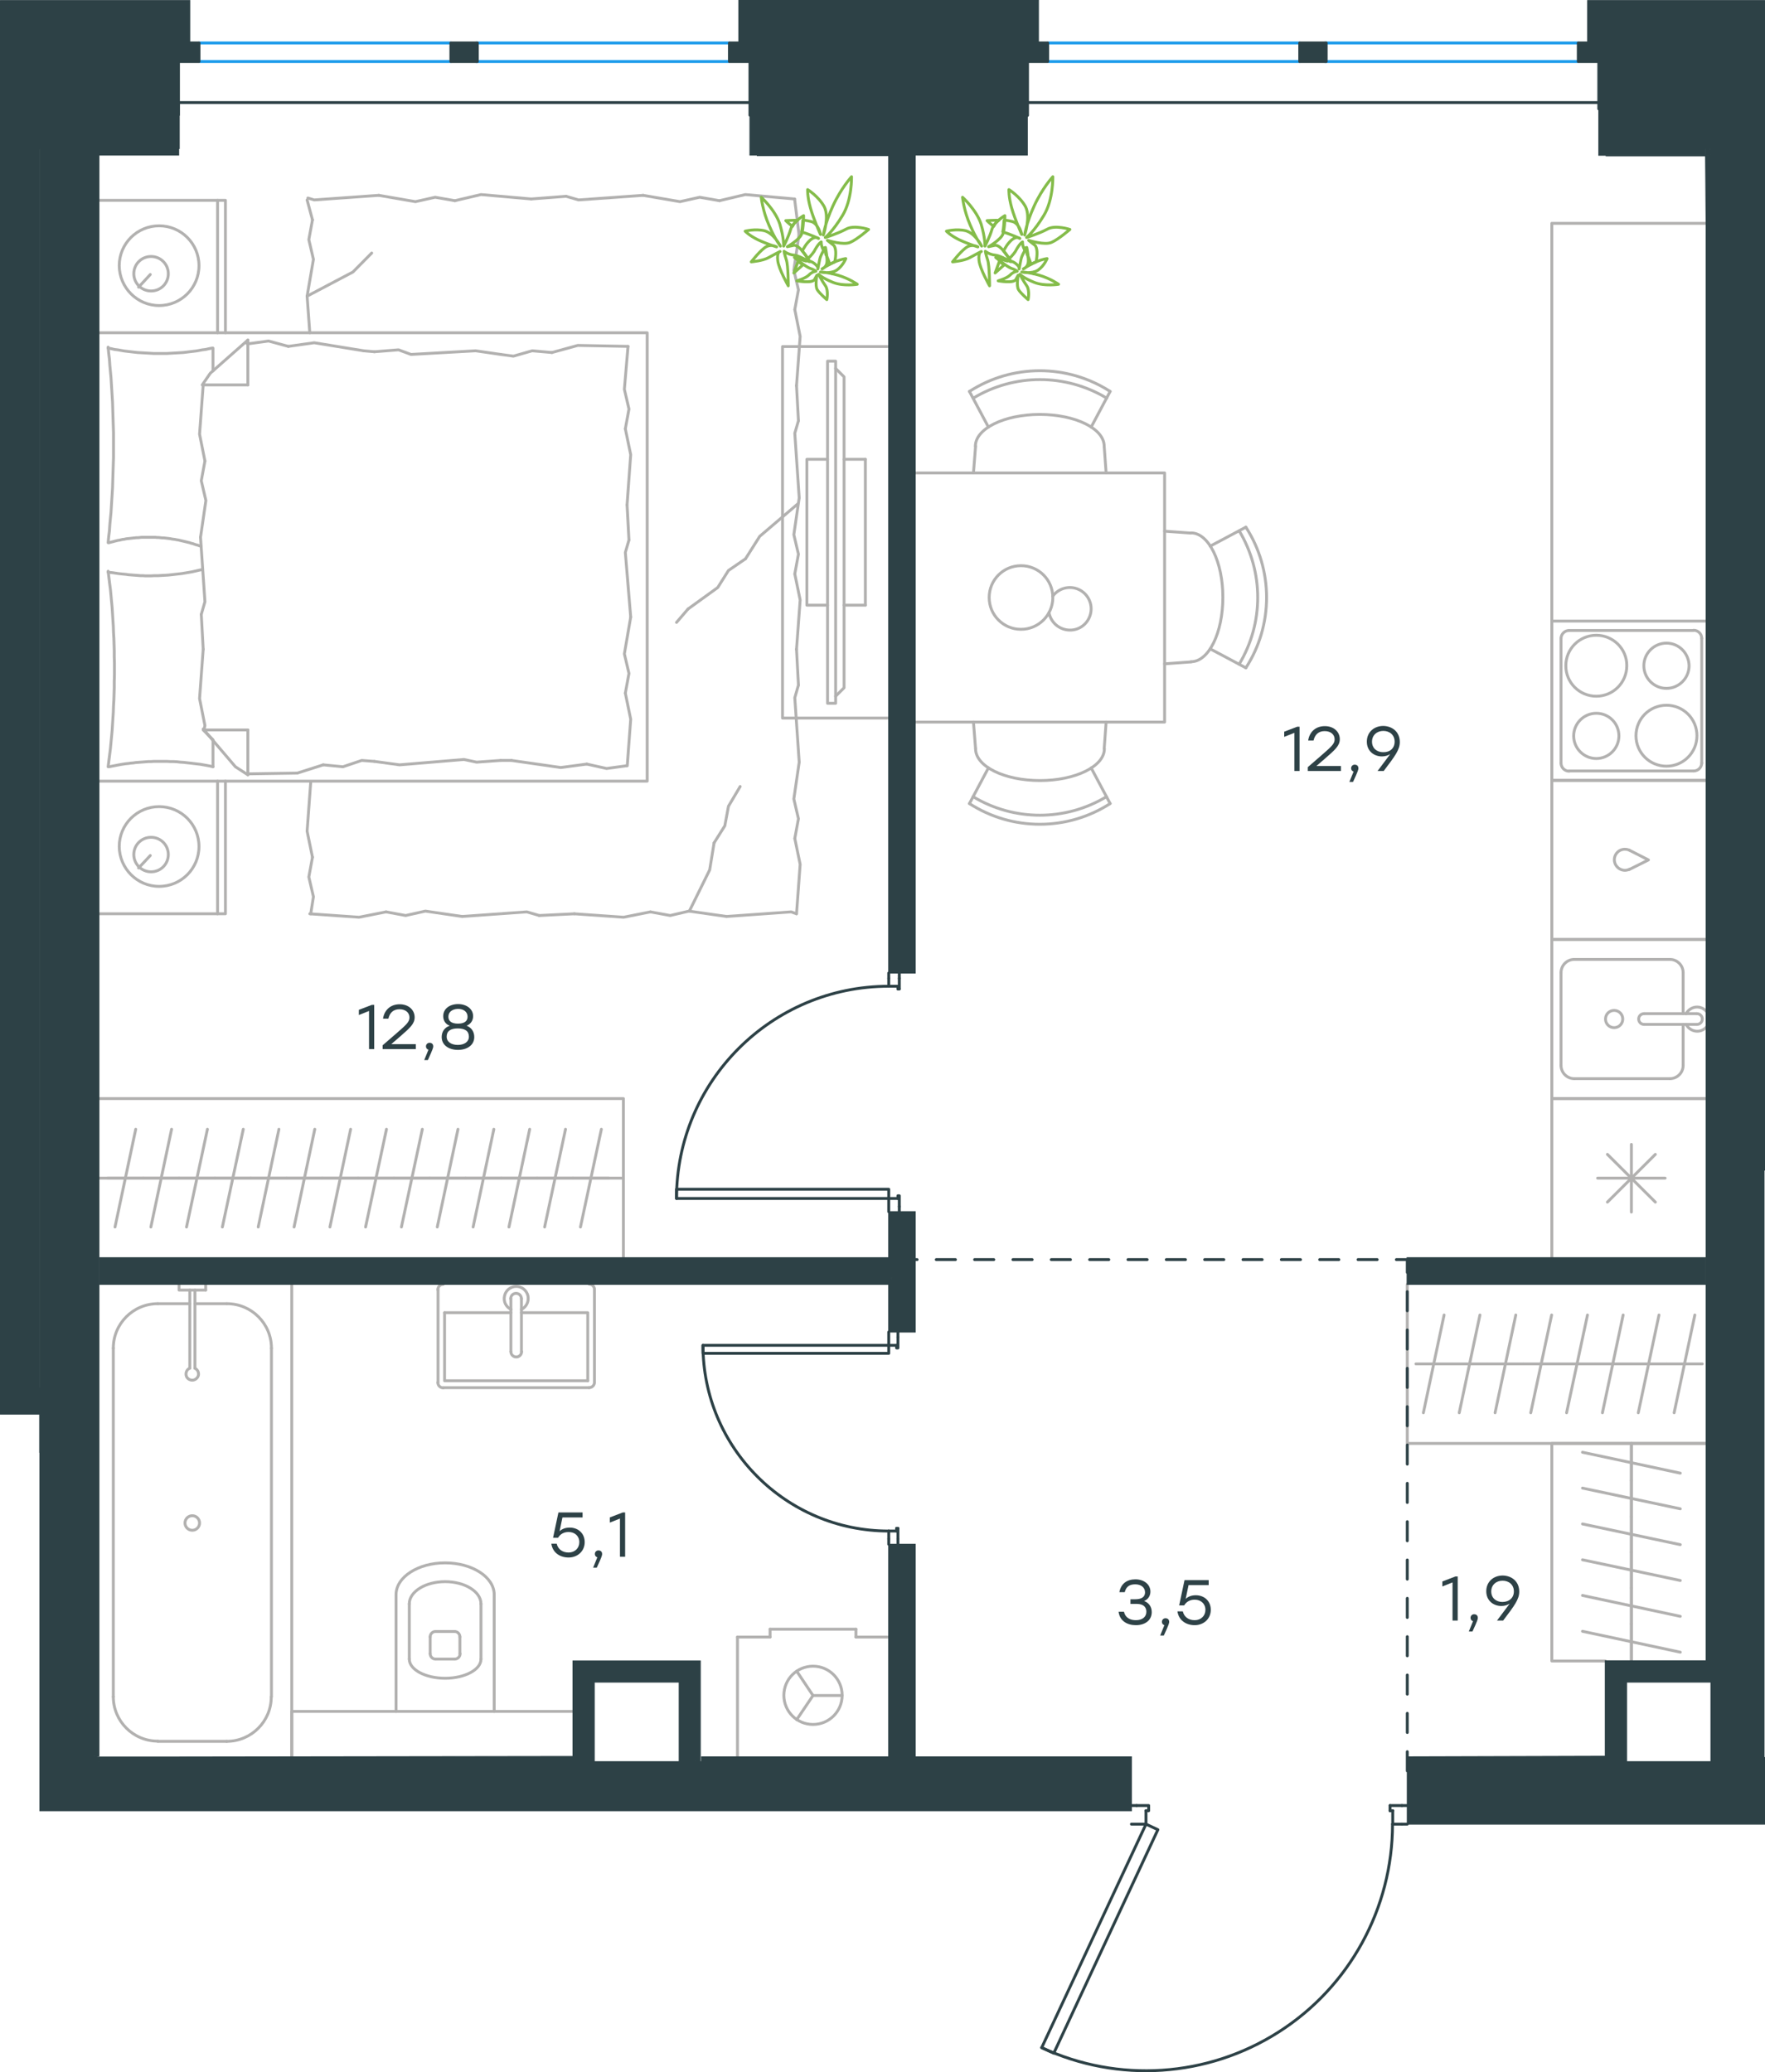 <?xml version="1.0" encoding="utf-8"?>
<!-- Generator: Adobe Illustrator 26.5.0, SVG Export Plug-In . SVG Version: 6.00 Build 0)  -->
<svg version="1.1" id="Слой_1" xmlns="http://www.w3.org/2000/svg" xmlns:xlink="http://www.w3.org/1999/xlink" x="0px" y="0px"
	 viewBox="0 0 920.7 1081" style="enable-background:new 0 0 920.7 1081;" xml:space="preserve">
<style type="text/css">
	.st0{fill:none;stroke:#2D4146;stroke-width:1.5;stroke-linecap:round;stroke-linejoin:round;stroke-miterlimit:22.926;}
	.st1{fill:none;stroke:#B2B1B0;stroke-width:1.5;stroke-linecap:round;stroke-linejoin:round;stroke-miterlimit:22.926;}
	.st2{fill:none;stroke:#1D9CEB;stroke-width:1.5;stroke-linecap:round;stroke-linejoin:round;stroke-miterlimit:22.926;}
	.st3{fill-rule:evenodd;clip-rule:evenodd;fill:#2D4146;stroke:#2D4146;stroke-width:0.5;stroke-miterlimit:10;}
	.st4{fill:#2D4146;}
	
		.st5{fill:none;stroke:#2D4146;stroke-width:1.5;stroke-linecap:round;stroke-linejoin:round;stroke-miterlimit:22.926;stroke-dasharray:10;}
	.st6{fill:none;stroke:#84BC4A;stroke-width:1.5;stroke-linecap:round;stroke-linejoin:round;stroke-miterlimit:22.926;}
</style>
<line class="st0" x1="731.3" y1="951.6" x2="734.1" y2="951.6"/>
<polyline class="st0" points="590.2,951.6 592.9,951.6 597.8,951.6 "/>
<line class="st0" x1="726.5" y1="951.6" x2="731.3" y2="951.6"/>
<path class="st0" d="M543.4,1068.2c39.9,18.6,86.4,15.5,123.5-8.1c37.1-23.6,59.5-64.6,59.5-108.5"/>
<line class="st0" x1="731.3" y1="941.9" x2="725.1" y2="941.9"/>
<line class="st0" x1="592.9" y1="941.9" x2="590.2" y2="941.9"/>
<line class="st0" x1="597.8" y1="951.6" x2="597.8" y2="944.6"/>
<polyline class="st0" points="592.9,941.9 599.2,941.9 599.2,944.6 597.8,944.6 "/>
<line class="st0" x1="726.5" y1="944.6" x2="725.1" y2="944.6"/>
<line class="st0" x1="734.1" y1="941.9" x2="731.3" y2="941.9"/>
<line class="st0" x1="726.5" y1="951.6" x2="726.5" y2="944.6"/>
<line class="st0" x1="725.1" y1="944.6" x2="725.1" y2="941.9"/>
<polygon class="st0" points="584.9,979.2 543.4,1068.2 549.7,1071.1 562.5,1043.6 604,954.5 597.8,951.6 "/>
<line class="st0" x1="463.6" y1="510.4" x2="463.6" y2="507.6"/>
<polyline class="st0" points="463.6,632.1 463.6,629.4 463.6,625.2 "/>
<line class="st0" x1="463.6" y1="514.5" x2="463.6" y2="510.4"/>
<path class="st0" d="M463.6,514.5c-61.1,0-110.7,49.6-110.7,110.7"/>
<line class="st0" x1="469.1" y1="510.4" x2="469.1" y2="515.9"/>
<line class="st0" x1="469.1" y1="629.4" x2="469.1" y2="632.1"/>
<line class="st0" x1="463.6" y1="625.2" x2="468.4" y2="625.2"/>
<polyline class="st0" points="469.1,629.4 469.1,623.8 468.4,623.8 468.4,625.2 "/>
<line class="st0" x1="468.4" y1="514.5" x2="468.4" y2="515.9"/>
<line class="st0" x1="469.1" y1="507.6" x2="469.1" y2="510.4"/>
<line class="st0" x1="463.6" y1="514.5" x2="468.4" y2="514.5"/>
<line class="st0" x1="468.4" y1="515.9" x2="469.1" y2="515.9"/>
<polygon class="st0" points="352.9,625.2 352.9,620.4 383.2,620.4 463.6,620.4 463.6,625.2 433.1,625.2 "/>
<line class="st0" x1="463.6" y1="802.8" x2="463.6" y2="805.6"/>
<polyline class="st0" points="463.6,694.9 463.6,697.6 463.6,701.8 "/>
<line class="st0" x1="463.6" y1="798.7" x2="463.6" y2="802.8"/>
<path class="st0" d="M366.7,701.8c0,53.5,43.4,96.9,96.9,96.9"/>
<line class="st0" x1="468.4" y1="802.8" x2="468.4" y2="797.3"/>
<line class="st0" x1="468.4" y1="697.6" x2="468.4" y2="694.9"/>
<line class="st0" x1="463.6" y1="701.8" x2="467.7" y2="701.8"/>
<polyline class="st0" points="468.4,697.6 468.4,703.2 467.7,703.2 467.7,701.8 "/>
<line class="st0" x1="467.7" y1="798.7" x2="467.7" y2="797.3"/>
<line class="st0" x1="468.4" y1="805.6" x2="468.4" y2="802.8"/>
<line class="st0" x1="463.6" y1="798.7" x2="467.7" y2="798.7"/>
<line class="st0" x1="467.7" y1="797.3" x2="468.4" y2="797.3"/>
<polygon class="st0" points="433.1,701.8 366.7,701.8 366.7,706 397,706 463.6,706 463.6,701.8 "/>
<polyline class="st1" points="463.6,374.6 408.2,374.6 408.2,180.8 463.6,180.8 "/>
<line class="st1" x1="451.4" y1="239.6" x2="440.3" y2="239.6"/>
<line class="st1" x1="451.4" y1="315.7" x2="440.3" y2="315.7"/>
<polyline class="st1" points="435.9,363.2 440.3,358.8 440.3,196.6 435.9,192.2 "/>
<rect x="431.7" y="188.4" class="st1" width="4.2" height="178.5"/>
<polyline class="st1" points="431.7,315.7 420.9,315.7 420.9,239.6 431.7,239.6 "/>
<line class="st1" x1="451.4" y1="239.6" x2="451.4" y2="315.7"/>
<line class="st1" x1="129.3" y1="403.7" x2="155.1" y2="403.3"/>
<polyline class="st1" points="359.6,475.3 370.2,453.8 372.5,439.7 "/>
<polyline class="st1" points="372.5,439.7 378.1,430.8 380,420.6 386.1,410.3 "/>
<polyline class="st1" points="160.2,154.5 184.1,141.9 193.9,132 "/>
<polyline class="st1" points="416,263 396.3,279.8 388.9,291.5 "/>
<line class="st1" x1="358.9" y1="317.7" x2="352.9" y2="324.7"/>
<polyline class="st1" points="388.9,291.5 380,297.6 374.4,306.5 358.9,317.7 "/>
<line class="st1" x1="160.2" y1="104.3" x2="163" y2="114.7"/>
<line class="st1" x1="160.2" y1="154.5" x2="161.6" y2="173.6"/>
<polyline class="st1" points="163,114.7 161.1,125 163.5,135.3 160.2,154.5 "/>
<polyline class="st1" points="277.1,103.8 250.9,101.5 237.3,104.7 "/>
<polyline class="st1" points="197.6,101.9 163.9,104.3 160.6,103.3 "/>
<polyline class="st1" points="237.3,104.7 227,102.9 216.7,105.2 197.6,101.9 "/>
<polyline class="st1" points="414.5,103.8 388.8,101.5 375.3,104.7 "/>
<polyline class="st1" points="335.5,101.9 301.8,104.3 295.3,102.4 "/>
<polyline class="st1" points="375.3,104.7 365,102.9 354.7,105.2 335.5,101.9 "/>
<line class="st1" x1="295.3" y1="102.4" x2="277.1" y2="103.8"/>
<polyline class="st1" points="415.5,201.2 417.4,175.5 414.6,161.5 "/>
<polyline class="st1" points="414.6,161.5 416.5,151.2 414.1,140.9 416.9,121.7 "/>
<line class="st1" x1="416.8" y1="122.3" x2="414.5" y2="103.8"/>
<polyline class="st1" points="415.5,338.7 417.4,313 414.6,299.4 "/>
<polyline class="st1" points="416.9,259.7 414.6,226 416.5,219.5 "/>
<polyline class="st1" points="414.6,299.4 416.5,289.1 414.1,278.9 416.9,259.7 "/>
<line class="st1" x1="416.5" y1="219.5" x2="415.5" y2="201.2"/>
<polyline class="st1" points="415.5,476.7 417.4,450.9 414.6,437.4 "/>
<polyline class="st1" points="416.9,397.6 414.6,364 416.5,357.4 "/>
<polyline class="st1" points="414.6,437.4 416.5,427.1 414.1,416.8 416.9,397.6 "/>
<line class="st1" x1="416.5" y1="357.4" x2="415.5" y2="338.7"/>
<polyline class="st1" points="299.6,476.7 325.3,478.5 339.3,475.7 "/>
<polyline class="st1" points="379,478.1 412.7,475.7 415.5,476.7 "/>
<polyline class="st1" points="339.3,475.7 349.6,477.6 359.4,475.3 379,478.1 "/>
<polyline class="st1" points="161.6,476.7 187.3,478.5 201.4,475.7 "/>
<polyline class="st1" points="241.1,478.1 274.8,475.7 281.3,477.6 "/>
<polyline class="st1" points="201.4,475.7 211.6,477.6 221.9,475.3 241.1,478.1 "/>
<line class="st1" x1="281.3" y1="477.6" x2="299.6" y2="476.7"/>
<polyline class="st1" points="162.1,407.9 160.2,433.6 163,447.2 "/>
<polyline class="st1" points="163,447.2 161.1,457.5 163.5,467.8 162.1,476.7 "/>
<polyline class="st1" points="106,338.7 104.1,364.4 106.9,378.5 106.4,380.8 "/>
<polyline class="st1" points="106,200.8 104.1,226.5 106.9,240.5 "/>
<polyline class="st1" points="104.6,280.3 106.9,313.9 105,320.5 "/>
<polyline class="st1" points="106.9,240.5 105,250.8 107.4,261.1 104.6,280.3 "/>
<line class="st1" x1="105" y1="320.5" x2="106" y2="338.7"/>
<polyline class="st1" points="111.1,400 109.4,399.6 107.8,399.3 106.1,399 104.4,398.7 102.7,398.5 101,398.3 99.3,398.1 
	97.5,397.9 95.8,397.7 94.1,397.6 92.4,397.4 90.7,397.3 89,397.3 87.3,397.2 85.7,397.2 84,397.2 82.6,397.2 81.3,397.2 80,397.2 
	78.7,397.3 77.3,397.3 76,397.4 74.7,397.5 73.4,397.6 72.1,397.7 70.8,397.8 69.5,398 68.2,398.1 66.9,398.3 65.7,398.4 
	64.4,398.6 63.1,398.8 61.5,399.1 60,399.4 58.4,399.7 56.9,400 "/>
<polyline class="st1" points="56.4,400 56.8,396.8 57.2,393.7 57.6,390.5 57.9,387.3 58.2,384.2 58.5,381 58.7,377.8 58.9,374.7 
	59.1,371.5 59.2,368.3 59.4,365.1 59.5,361.9 59.6,358.7 59.6,355.5 59.7,352.2 59.7,349 59.7,345.8 59.6,342.7 59.6,339.5 
	59.5,336.3 59.4,333.1 59.2,329.9 59.1,326.7 58.9,323.5 58.7,320.3 58.5,317.1 58.2,313.9 57.9,310.7 57.6,307.5 57.2,304.4 
	56.8,301.2 56.4,298 "/>
<polyline class="st1" points="189.7,183 163.9,178.8 150.4,180.7 "/>
<polyline class="st1" points="150.4,180.7 140.1,177.9 129.8,179.3 128.9,179.3 "/>
<line class="st1" x1="195.3" y1="183.5" x2="189.7" y2="183"/>
<polyline class="st1" points="261.2,184.9 248.1,183 214.4,184.9 207.9,182.5 195.3,183.5 "/>
<polyline class="st1" points="327.6,180.7 301.4,180.2 287.9,183.9 "/>
<polyline class="st1" points="287.9,183.9 277.6,183 267.8,185.8 261.2,184.9 "/>
<polyline class="st1" points="266.8,396.7 292.5,400.4 306.1,398.6 "/>
<polyline class="st1" points="306.1,398.6 316.4,400.9 326.7,399.5 "/>
<line class="st1" x1="261.2" y1="396.7" x2="266.8" y2="396.7"/>
<polyline class="st1" points="195.3,397.2 208.4,399 242,396.2 248.6,397.6 261.2,396.7 "/>
<line class="st1" x1="155.1" y1="403.3" x2="168.6" y2="399"/>
<polyline class="st1" points="168.6,399 178.9,400 188.7,396.7 195.3,397.2 "/>
<polyline class="st1" points="56.4,298.5 59,298.8 61.6,299.2 64.3,299.5 65.6,299.6 66.9,299.8 68.1,299.9 69.4,300 70.7,300.1 
	72,300.2 73.2,300.3 74.5,300.3 75.7,300.4 77,300.4 78.8,300.4 80.6,300.3 82.5,300.3 84.3,300.2 86.1,300.1 87.8,300 89.6,299.8 
	91.4,299.6 93.2,299.4 94.9,299.2 96.7,298.9 98.5,298.6 100.2,298.3 102,297.9 103.7,297.5 105.5,297.1 "/>
<polyline class="st1" points="56.4,181.6 58.1,181.9 59.7,182.3 61.4,182.5 63.1,182.8 64.8,183.1 66.5,183.3 68.2,183.5 
	69.9,183.7 71.7,183.9 73.4,184 75.1,184.1 76.8,184.2 78.5,184.3 80.2,184.4 81.8,184.4 83.5,184.4 85.3,184.4 87,184.4 
	88.7,184.3 90.5,184.2 92.2,184.1 93.9,184 95.6,183.9 97.3,183.7 98.9,183.5 100.6,183.3 102.3,183.1 104,182.8 105.6,182.5 
	107.3,182.3 109,181.9 110.6,181.6 "/>
<polyline class="st1" points="104.9,285 104,284.7 103.1,284.4 102.3,284.2 101.4,283.9 100.6,283.6 99.7,283.4 98.9,283.1 
	98,282.9 97.2,282.7 96.4,282.5 95.5,282.3 94.7,282.1 93.8,281.9 93,281.7 92.2,281.6 91.3,281.4 90.5,281.3 89.7,281.2 88.8,281 
	88,280.9 87.1,280.8 86.3,280.7 85.4,280.6 84.6,280.6 83.7,280.5 82.8,280.4 81.9,280.4 81.1,280.3 80.2,280.3 79.3,280.3 
	78.4,280.3 77.4,280.3 76.5,280.3 75.6,280.3 74.7,280.3 73.8,280.3 72.9,280.4 72,280.5 71.1,280.5 70.2,280.6 69.3,280.7 
	68.4,280.8 67.5,280.9 66.6,281 65.7,281.1 64.9,281.3 64,281.4 63.1,281.6 62.3,281.8 61.5,281.9 60.7,282.1 59.9,282.3 
	59.2,282.5 58.4,282.7 57.6,282.9 56.9,283.1 "/>
<polyline class="st1" points="56.4,283.1 56.7,279.9 57.1,276.8 57.3,273.6 57.6,270.4 57.9,267.3 58.1,264.1 58.3,260.9 
	58.5,257.8 58.7,254.6 58.8,251.4 58.9,248.2 59,245 59.1,241.8 59.2,238.6 59.2,235.3 59.2,232.1 59.2,228.9 59.2,225.8 
	59.1,222.6 59,219.4 58.9,216.2 58.8,213 58.7,209.8 58.5,206.6 58.3,203.4 58.1,200.2 57.9,197 57.6,193.8 57.3,190.6 57.1,187.5 
	56.7,184.3 56.4,181.1 "/>
<polyline class="st1" points="327.1,263.4 329,237.2 326.2,223.7 "/>
<polyline class="st1" points="326.2,223.7 328.1,213.4 325.7,203.1 327.6,180.7 "/>
<polyline class="st1" points="327.2,399.5 329,375.2 326.2,361.6 "/>
<polyline class="st1" points="329,321.9 326.2,288.2 328.1,281.7 "/>
<polyline class="st1" points="326.2,361.6 328.1,351.3 325.7,341.1 329,321.9 "/>
<line class="st1" x1="328.1" y1="281.7" x2="327.1" y2="263.4"/>
<line class="st1" x1="129.3" y1="177.4" x2="129.3" y2="200.8"/>
<polyline class="st1" points="106,380.3 122.8,400 129.3,404.2 "/>
<line class="st1" x1="106" y1="200.8" x2="129.3" y2="200.8"/>
<line class="st1" x1="111.1" y1="400" x2="111.1" y2="386.3"/>
<polyline class="st1" points="129.3,177.4 109.7,194.7 105.5,200.8 "/>
<line class="st1" x1="129.3" y1="404.2" x2="129.3" y2="380.8"/>
<polyline class="st1" points="111.1,385.9 106,380.8 129.3,380.8 "/>
<line class="st1" x1="111.1" y1="193.5" x2="111.1" y2="181.6"/>
<line class="st1" x1="78.4" y1="446.3" x2="72.3" y2="452.8"/>
<path class="st1" d="M78.8,454.8c5,0,9-4,9-9c0-5-4-9-9-9s-9,4-9,9C69.8,450.8,73.9,454.8,78.8,454.8"/>
<path class="st1" d="M83,462.4c11.5,0,20.8-9.3,20.8-20.8c0-11.5-9.3-20.8-20.8-20.8c-11.5,0-20.8,9.3-20.8,20.8
	C62.3,453.1,71.6,462.4,83,462.4"/>
<line class="st1" x1="78.4" y1="143.2" x2="72.3" y2="149.8"/>
<path class="st1" d="M78.8,151.8c5,0,9-4,9-9c0-5-4-9-9-9s-9,4-9,9C69.8,147.8,73.9,151.8,78.8,151.8"/>
<path class="st1" d="M83,159.4c11.5,0,20.8-9.3,20.8-20.8c0-11.5-9.3-20.8-20.8-20.8c-11.5,0-20.8,9.3-20.8,20.8
	C62.3,150.1,71.6,159.4,83,159.4"/>
<line class="st1" x1="113.5" y1="407.5" x2="113.5" y2="476.7"/>
<line class="st1" x1="113.5" y1="104.5" x2="113.5" y2="173.6"/>
<polyline class="st1" points="51.9,476.7 117.6,476.7 117.6,407.5 "/>
<polyline class="st1" points="51.9,104.5 117.6,104.5 117.6,173.6 "/>
<polyline class="st1" points="51.9,407.5 337.6,407.5 337.6,173.6 51.9,173.6 "/>
<line class="st1" x1="317.6" y1="614.6" x2="298.9" y2="614.6"/>
<line class="st1" x1="302.8" y1="640.1" x2="313.7" y2="589.1"/>
<line class="st1" x1="298.9" y1="614.6" x2="280.2" y2="614.6"/>
<line class="st1" x1="284.1" y1="640.1" x2="295" y2="589.1"/>
<line class="st1" x1="280.2" y1="614.6" x2="261.5" y2="614.6"/>
<line class="st1" x1="265.5" y1="640.1" x2="276.3" y2="589.1"/>
<line class="st1" x1="261.5" y1="614.6" x2="242.9" y2="614.6"/>
<line class="st1" x1="246.8" y1="640.1" x2="257.6" y2="589.1"/>
<line class="st1" x1="242.9" y1="614.6" x2="224.2" y2="614.6"/>
<line class="st1" x1="228.1" y1="640.1" x2="238.9" y2="589.1"/>
<line class="st1" x1="224.2" y1="614.6" x2="205.5" y2="614.6"/>
<line class="st1" x1="209.4" y1="640.1" x2="220.3" y2="589.1"/>
<line class="st1" x1="205.5" y1="614.6" x2="186.8" y2="614.6"/>
<line class="st1" x1="190.7" y1="640.1" x2="201.6" y2="589.1"/>
<line class="st1" x1="186.8" y1="614.6" x2="168.1" y2="614.6"/>
<line class="st1" x1="172.1" y1="640.1" x2="182.9" y2="589.1"/>
<line class="st1" x1="325.2" y1="614.6" x2="51.9" y2="614.6"/>
<line class="st1" x1="168.1" y1="614.6" x2="149.5" y2="614.6"/>
<line class="st1" x1="153.4" y1="640.1" x2="164.2" y2="589.1"/>
<line class="st1" x1="149.5" y1="614.6" x2="130.8" y2="614.6"/>
<line class="st1" x1="134.7" y1="640.1" x2="145.5" y2="589.1"/>
<line class="st1" x1="130.8" y1="614.6" x2="112.1" y2="614.6"/>
<line class="st1" x1="116" y1="640.1" x2="126.9" y2="589.1"/>
<line class="st1" x1="112.1" y1="614.6" x2="93.4" y2="614.6"/>
<line class="st1" x1="97.3" y1="640.1" x2="108.2" y2="589.1"/>
<line class="st1" x1="93.4" y1="614.6" x2="74.7" y2="614.6"/>
<line class="st1" x1="78.7" y1="640.1" x2="89.5" y2="589.1"/>
<line class="st1" x1="74.7" y1="614.6" x2="56.1" y2="614.6"/>
<line class="st1" x1="60" y1="640.1" x2="70.8" y2="589.1"/>
<polyline class="st1" points="51.9,573.1 325.2,573.1 325.2,656.1 "/>
<polyline class="st1" points="809.5,656.1 809.5,116.5 889.7,116.5 "/>
<line class="st1" x1="878" y1="555.8" x2="878" y2="534.4"/>
<path class="st1" d="M842,536.1c2.5,0,4.5-2,4.5-4.5c0-2.5-2-4.5-4.5-4.5c-2.5,0-4.5,2-4.5,4.5C837.5,534.1,839.5,536.1,842,536.1"
	/>
<path class="st1" d="M857.6,528.8c-1.5,0-2.8,1.2-2.8,2.8c0,1.5,1.2,2.8,2.8,2.8"/>
<line class="st1" x1="885.2" y1="534.4" x2="857.6" y2="534.4"/>
<path class="st1" d="M885.2,534.4c1.5,0,2.8-1.2,2.8-2.8c0-1.5-1.2-2.8-2.8-2.8"/>
<line class="st1" x1="885.2" y1="528.8" x2="857.6" y2="528.8"/>
<path class="st1" d="M879.6,534.4c0.9,1.9,2.8,3.2,4.9,3.5c2.1,0.3,4.2-0.5,5.6-2.1"/>
<path class="st1" d="M890,527.5c-1.4-1.6-3.5-2.4-5.6-2.1c-2.1,0.3-3.9,1.6-4.9,3.5"/>
<path class="st1" d="M871.1,562.7c3.8,0,6.9-3.1,6.9-6.9"/>
<path class="st1" d="M878,507.4c0-3.8-3.1-6.9-6.9-6.9"/>
<path class="st1" d="M814.3,555.8c0,3.8,3.1,6.9,6.9,6.9"/>
<path class="st1" d="M821.2,500.5c-3.8,0-6.9,3.1-6.9,6.9"/>
<line class="st1" x1="871.1" y1="562.7" x2="821.3" y2="562.7"/>
<line class="st1" x1="814.3" y1="555.8" x2="814.3" y2="507.4"/>
<line class="st1" x1="821.3" y1="500.5" x2="871.1" y2="500.5"/>
<line class="st1" x1="878" y1="507.4" x2="878" y2="528.8"/>
<polyline class="st1" points="889.7,573.1 809.5,573.1 809.5,490.1 889.7,490.1 "/>
<line class="st1" x1="838.5" y1="627.1" x2="863.5" y2="602.2"/>
<line class="st1" x1="863.5" y1="627.1" x2="838.5" y2="602.2"/>
<line class="st1" x1="833.4" y1="614.6" x2="868.6" y2="614.6"/>
<line class="st1" x1="851" y1="632.3" x2="851" y2="597"/>
<polyline class="st1" points="809.5,656.1 809.5,573.1 889.7,573.1 "/>
<path class="st1" d="M869.3,367.9c-8.8,0-15.9,7.1-15.9,15.9c0,8.8,7.1,15.9,15.9,15.9c8.8,0,15.9-7.1,15.9-15.9
	C885.2,375,878.1,367.9,869.3,367.9"/>
<path class="st1" d="M869.3,335.5c-6.5,0-11.8,5.3-11.8,11.8c0,6.5,5.3,11.8,11.8,11.8c6.5,0,11.8-5.3,11.8-11.8
	C881,340.8,875.8,335.5,869.3,335.5"/>
<path class="st1" d="M832.7,331.4c-8.8,0-15.9,7.1-15.9,15.9c0,8.8,7.1,15.9,15.9,15.9c8.8,0,15.9-7.1,15.9-15.9
	C848.7,338.5,841.5,331.4,832.7,331.4"/>
<path class="st1" d="M832.7,372.1c-6.5,0-11.8,5.3-11.8,11.8c0,6.5,5.3,11.8,11.8,11.8c6.5,0,11.8-5.3,11.8-11.8
	C844.5,377.3,839.2,372.1,832.7,372.1"/>
<path class="st1" d="M887.7,333c0-2.3-1.9-4.2-4.2-4.2"/>
<path class="st1" d="M883.5,402.2c2.3,0,4.2-1.9,4.2-4.2"/>
<path class="st1" d="M818.5,328.9c-2.3,0-4.2,1.9-4.2,4.2"/>
<path class="st1" d="M814.3,398.1c0,2.3,1.9,4.2,4.2,4.2"/>
<line class="st1" x1="887.7" y1="333" x2="887.7" y2="398.1"/>
<line class="st1" x1="818.5" y1="328.9" x2="883.5" y2="328.9"/>
<line class="st1" x1="814.3" y1="398.1" x2="814.3" y2="333"/>
<line class="st1" x1="883.5" y1="402.2" x2="818.5" y2="402.2"/>
<line class="st1" x1="809.5" y1="324" x2="889.7" y2="324"/>
<polyline class="st1" points="889.7,407.1 809.5,407.1 809.5,324 "/>
<path class="st1" d="M849.9,443.5c-2.3-1-5.1-0.4-6.6,1.6c-1.6,2-1.6,4.8,0,6.8c1.6,2,4.3,2.7,6.6,1.6"/>
<polyline class="st1" points="849.9,453.6 859.9,448.6 849.9,443.5 "/>
<polyline class="st1" points="889.7,490.1 809.5,490.1 809.5,407.1 889.7,407.1 "/>
<line class="st1" x1="738.6" y1="711.5" x2="757.3" y2="711.5"/>
<line class="st1" x1="753.3" y1="686" x2="742.5" y2="737"/>
<line class="st1" x1="757.3" y1="711.5" x2="775.9" y2="711.5"/>
<line class="st1" x1="772" y1="686" x2="761.2" y2="737"/>
<line class="st1" x1="775.9" y1="711.5" x2="794.6" y2="711.5"/>
<line class="st1" x1="790.7" y1="686" x2="779.9" y2="737"/>
<line class="st1" x1="794.6" y1="711.5" x2="813.3" y2="711.5"/>
<line class="st1" x1="809.4" y1="686" x2="798.5" y2="737"/>
<line class="st1" x1="813.3" y1="711.5" x2="832" y2="711.5"/>
<line class="st1" x1="828.1" y1="686" x2="817.2" y2="737"/>
<line class="st1" x1="832" y1="711.5" x2="850.7" y2="711.5"/>
<line class="st1" x1="846.7" y1="686" x2="835.9" y2="737"/>
<line class="st1" x1="850.7" y1="711.5" x2="869.3" y2="711.5"/>
<line class="st1" x1="865.4" y1="686" x2="854.6" y2="737"/>
<line class="st1" x1="869.3" y1="711.5" x2="888" y2="711.5"/>
<line class="st1" x1="884.1" y1="686" x2="873.3" y2="737"/>
<polyline class="st1" points="889.7,753 734.1,753 734.1,670 "/>
<path class="st1" d="M646.4,346.5c12.9-21.4,12.9-48.2,0-69.6"/>
<path class="st1" d="M649.9,348.4c14.4-22.3,14.4-51.1,0-73.4"/>
<line class="st1" x1="631.3" y1="284.9" x2="649.9" y2="275"/>
<line class="st1" x1="631.3" y1="338.5" x2="649.9" y2="348.4"/>
<line class="st1" x1="621.3" y1="345.3" x2="607.5" y2="346.3"/>
<line class="st1" x1="621.3" y1="278.1" x2="607.5" y2="277.1"/>
<path class="st1" d="M621.3,345.2c9.2,0,16.6-15,16.6-33.6c0-18.5-7.4-33.6-16.6-33.6"/>
<path class="st1" d="M507.6,415.6c21.4,12.9,48.2,12.9,69.6,0"/>
<path class="st1" d="M505.7,419.2c22.3,14.4,51.1,14.4,73.4,0"/>
<line class="st1" x1="515.6" y1="400.6" x2="505.7" y2="419.2"/>
<line class="st1" x1="569.2" y1="400.6" x2="579.1" y2="419.2"/>
<line class="st1" x1="576" y1="390.6" x2="577" y2="376.7"/>
<line class="st1" x1="508.9" y1="390.6" x2="507.8" y2="376.7"/>
<path class="st1" d="M508.9,390.6c0,9.2,15,16.6,33.6,16.6c18.5,0,33.6-7.4,33.6-16.6"/>
<path class="st1" d="M577.3,207.7c-21.4-12.9-48.2-12.9-69.6,0"/>
<path class="st1" d="M579.1,204.2c-22.3-14.4-51.1-14.4-73.4,0"/>
<line class="st1" x1="515.6" y1="222.8" x2="505.7" y2="204.2"/>
<line class="st1" x1="569.2" y1="222.8" x2="579.1" y2="204.2"/>
<line class="st1" x1="576" y1="232.8" x2="577" y2="246.7"/>
<line class="st1" x1="508.9" y1="232.8" x2="507.8" y2="246.7"/>
<path class="st1" d="M576,232.8c0-9.2-15-16.6-33.6-16.6c-18.5,0-33.6,7.4-33.6,16.6"/>
<path class="st1" d="M547.2,319.5c0.9,5.2,5.3,9,10.6,9.2c5.3,0.2,9.9-3.4,11.1-8.6c1.2-5.1-1.4-10.4-6.2-12.6
	c-4.8-2.2-10.5-0.7-13.6,3.6"/>
<path class="st1" d="M549.2,311.7c0-9.2-7.4-16.6-16.6-16.6c-9.2,0-16.6,7.4-16.6,16.6c0,9.2,7.4,16.6,16.6,16.6
	C541.7,328.3,549.2,320.9,549.2,311.7"/>
<polyline class="st1" points="477.4,246.7 607.5,246.7 607.5,376.7 477.4,376.7 "/>
<line class="st1" x1="851" y1="753" x2="851" y2="866.5"/>
<line class="st1" x1="851" y1="753.7" x2="851" y2="772.4"/>
<line class="st1" x1="876.5" y1="768.5" x2="825.5" y2="757.6"/>
<line class="st1" x1="851" y1="772.4" x2="851" y2="791.1"/>
<line class="st1" x1="876.5" y1="787.1" x2="825.5" y2="776.3"/>
<line class="st1" x1="851" y1="791.1" x2="851" y2="809.7"/>
<line class="st1" x1="876.5" y1="805.8" x2="825.5" y2="795"/>
<line class="st1" x1="851" y1="809.7" x2="851" y2="828.4"/>
<line class="st1" x1="876.5" y1="824.5" x2="825.5" y2="813.7"/>
<line class="st1" x1="851" y1="828.4" x2="851" y2="847.1"/>
<line class="st1" x1="876.5" y1="843.2" x2="825.5" y2="832.3"/>
<line class="st1" x1="851" y1="847.1" x2="851" y2="865.8"/>
<line class="st1" x1="876.5" y1="861.9" x2="825.5" y2="851"/>
<polyline class="st1" points="837.4,866.5 809.5,866.5 809.5,753 889.7,753 "/>
<line class="st1" x1="401.7" y1="854" x2="401.7" y2="849.9"/>
<line class="st1" x1="446.5" y1="854" x2="446.5" y2="849.9"/>
<line class="st1" x1="384.7" y1="854" x2="401.7" y2="854"/>
<line class="st1" x1="463.6" y1="854" x2="446.5" y2="854"/>
<polyline class="st1" points="415.6,897.1 424.1,884.5 415.6,871.8 "/>
<line class="st1" x1="424.1" y1="884.5" x2="439.3" y2="884.5"/>
<path class="st1" d="M408.9,884.4c0,8.4,6.8,15.2,15.2,15.2c8.4,0,15.2-6.8,15.2-15.2c0-8.4-6.8-15.2-15.2-15.2
	C415.7,869.2,408.9,876,408.9,884.4"/>
<line class="st1" x1="384.7" y1="916.3" x2="384.7" y2="854"/>
<line class="st1" x1="401.7" y1="849.9" x2="446.5" y2="849.9"/>
<path class="st1" d="M239.9,853.9c0-1.5-1.2-2.8-2.8-2.8"/>
<path class="st1" d="M227.2,851.1c-1.5,0-2.8,1.2-2.8,2.8"/>
<path class="st1" d="M237.2,865.5c1.5,0,2.8-1.2,2.8-2.8"/>
<path class="st1" d="M224.4,862.7c0,1.5,1.2,2.8,2.8,2.8"/>
<line class="st1" x1="239.9" y1="862.7" x2="239.9" y2="853.9"/>
<line class="st1" x1="237.2" y1="851.1" x2="227.2" y2="851.1"/>
<line class="st1" x1="224.4" y1="853.9" x2="224.4" y2="862.7"/>
<line class="st1" x1="227.2" y1="865.5" x2="237.2" y2="865.5"/>
<path class="st1" d="M213.5,865.5c0,5.5,8.4,10,18.7,10c10.3,0,18.7-4.5,18.7-10"/>
<line class="st1" x1="250.9" y1="836.7" x2="250.9" y2="865.5"/>
<path class="st1" d="M250.9,836.7c0-6.4-8.4-11.6-18.7-11.6c-10.3,0-18.7,5.2-18.7,11.6"/>
<line class="st1" x1="213.5" y1="836.7" x2="213.5" y2="865.5"/>
<path class="st1" d="M257.8,831.9c0-9.2-11.5-16.6-25.6-16.6c-14.1,0-25.6,7.4-25.6,16.6"/>
<line class="st1" x1="257.8" y1="831.9" x2="257.8" y2="892.8"/>
<line class="st1" x1="206.6" y1="831.9" x2="206.6" y2="892.8"/>
<polyline class="st1" points="298.9,892.8 152.2,892.8 152.2,916.3 "/>
<line class="st1" x1="266.5" y1="684.8" x2="231.9" y2="684.8"/>
<polyline class="st1" points="272,684.8 306.6,684.8 306.6,720.3 "/>
<polyline class="st1" points="306.6,720.3 231.9,720.3 231.9,684.8 "/>
<path class="st1" d="M228.4,721.2c0,1.5,1.2,2.8,2.8,2.8"/>
<path class="st1" d="M307.3,723.9c1.5,0,2.8-1.2,2.8-2.8"/>
<path class="st1" d="M231.2,670c-1.5,0-2.8,1.2-2.8,2.8"/>
<path class="st1" d="M310.1,672.7c0-1.5-1.2-2.8-2.8-2.8"/>
<path class="st1" d="M266.5,705.1c0,1.5,1.2,2.8,2.8,2.8c1.5,0,2.8-1.2,2.8-2.8"/>
<line class="st1" x1="266.5" y1="677.5" x2="266.5" y2="705.1"/>
<path class="st1" d="M272,677.5c0-1.5-1.2-2.8-2.8-2.8c-1.5,0-2.8,1.2-2.8,2.8"/>
<line class="st1" x1="272" y1="677.5" x2="272" y2="705.1"/>
<path class="st1" d="M272,683.1c2.6-1.3,4-4.2,3.4-7.1c-0.7-2.9-3.2-4.9-6.1-4.9c-2.9,0-5.5,2-6.1,4.9c-0.7,2.9,0.7,5.8,3.4,7.1"/>
<line class="st1" x1="228.5" y1="672.7" x2="228.5" y2="721.2"/>
<line class="st1" x1="231.2" y1="723.9" x2="307.3" y2="723.9"/>
<line class="st1" x1="310.1" y1="721.2" x2="310.1" y2="672.7"/>
<line class="st1" x1="82.3" y1="680.1" x2="99" y2="680.1"/>
<path class="st1" d="M98.9,713.8c-1.4,0.6-2.1,2.2-1.8,3.7c0.3,1.5,1.7,2.5,3.2,2.5c1.5,0,2.8-1.1,3.2-2.5c0.3-1.5-0.4-3-1.8-3.7"/>
<line class="st1" x1="99" y1="673" x2="99" y2="713.8"/>
<line class="st1" x1="101.7" y1="673" x2="101.7" y2="713.8"/>
<line class="st1" x1="107.3" y1="673" x2="107.3" y2="670"/>
<polyline class="st1" points="107.3,673 93.4,673 93.4,670 "/>
<path class="st1" d="M100.3,790.7c-2.1,0-3.8,1.7-3.8,3.8c0,2.1,1.7,3.8,3.8,3.8c2.1,0,3.8-1.7,3.8-3.8
	C104.1,792.4,102.4,790.7,100.3,790.7"/>
<path class="st1" d="M82.3,680.1c-12.8,0-23.2,10.4-23.2,23.2"/>
<path class="st1" d="M141.6,703.3c0-12.8-10.4-23.2-23.2-23.2"/>
<path class="st1" d="M59.1,885.1c0,12.8,10.4,23.2,23.2,23.2"/>
<path class="st1" d="M118.3,908.4c12.8,0,23.2-10.4,23.2-23.2"/>
<line class="st1" x1="118.3" y1="680.1" x2="101.7" y2="680.1"/>
<line class="st1" x1="59.1" y1="703.3" x2="59.1" y2="885.1"/>
<line class="st1" x1="82.3" y1="908.4" x2="118.3" y2="908.4"/>
<line class="st1" x1="141.6" y1="885.1" x2="141.6" y2="703.3"/>
<line class="st1" x1="152.2" y1="916.3" x2="152.2" y2="670"/>
<line class="st2" x1="103.8" y1="22.4" x2="235.2" y2="22.4"/>
<line class="st2" x1="104.1" y1="32.1" x2="235.2" y2="32.1"/>
<line class="st0" x1="89.4" y1="53.5" x2="394.4" y2="53.5"/>
<rect x="90" y="22.4" class="st0" width="13.8" height="9.7"/>
<line class="st2" x1="248.4" y1="22.4" x2="380.5" y2="22.4"/>
<line class="st2" x1="248.4" y1="32.1" x2="380.2" y2="32.1"/>
<rect x="235.2" y="22.4" class="st0" width="13.8" height="9.7"/>
<rect x="380.5" y="22.4" class="st0" width="13.8" height="9.7"/>
<line class="st2" x1="546.6" y1="22.4" x2="678" y2="22.4"/>
<line class="st2" x1="546.9" y1="32.1" x2="678" y2="32.1"/>
<line class="st0" x1="532.2" y1="53.5" x2="837.2" y2="53.5"/>
<rect x="532.7" y="22.4" class="st0" width="13.8" height="9.7"/>
<line class="st2" x1="691.2" y1="22.4" x2="823.3" y2="22.4"/>
<line class="st2" x1="691.2" y1="32.1" x2="823" y2="32.1"/>
<rect x="678" y="22.4" class="st0" width="13.8" height="9.7"/>
<rect x="823.3" y="22.4" class="st0" width="13.8" height="9.7"/>
<rect x="86.4" y="27.2" class="st0" width="6.7" height="32.7"/>
<rect x="391.2" y="12.4" class="st0" width="17.7" height="47.7"/>
<rect x="522.1" y="28.9" class="st0" width="13.9" height="31.3"/>
<rect x="834" y="30.9" class="st0" width="7.2" height="25.9"/>
<path class="st3" d="M51.9,670h1.7h316.7h93.3v24.9h1.7h5.2h5.2h1.7v-62.8h-1.7h-5.2h-5.2h-1.7v24H51.9v1.7h1.7l-1.7,0V670z
	 M465.3,668.2l-0.3-1.7h0.3V668.2z M465.3,657.9L465.3,657.9l-0.1,0h-1.6L465.3,657.9z M53.6,659.6h1.7H53.6L53.6,659.6z"/>
<polygon class="st3" points="888,670 889.7,670 889.7,657.9 889.7,656.1 734,656.1 734,657.9 734,670 735.8,670 "/>
<polygon class="st3" points="475.7,916.3 475.7,914.5 475.7,807.3 475.7,916.3 477.4,916.3 477.4,805.6 475.7,805.6 475.7,805.6 
	470.5,805.6 470.5,807.3 470.5,809 470.4,807.3 470.5,807.3 470.4,805.6 465.3,805.6 463.6,805.6 463.6,916.3 465.3,916.3 "/>
<rect x="235.2" y="22.4" class="st3" width="13.8" height="9.7"/>
<rect x="678" y="22.4" class="st3" width="13.8" height="9.7"/>
<polygon class="st3" points="391.2,53.5 391.2,53.5 391.2,80.9 394.4,80.9 463.6,80.9 394.8,81.2 463.6,81.2 463.6,507.6 
	465.3,507.6 467,507.6 470.5,507.6 470.5,505.9 470.5,504.1 470.5,505.9 470.5,505.9 470.5,507.6 475.7,507.6 477.4,507.6 
	477.4,80.9 532.7,80.9 535.9,80.9 535.9,60.1 535.9,60.1 535.9,32.1 546.6,32.1 546.6,22.4 541.7,22.4 541.7,7.2 541.7,0.2 
	385.4,0.2 385.4,7.2 385.4,22.4 380.5,22.4 380.5,32.1 391.2,32.1 "/>
<g>
	<path class="st4" d="M195.2,524.2v23.1h-2.7v-19.9l-5.3,2.1v-2.7l6.8-2.6H195.2z"/>
	<path class="st4" d="M216.9,547.3h-17.3v-2l6.7-5.8c5.6-4.9,7.3-6.3,7.3-8.7c0-2.5-2-4.3-5.2-4.3c-3.3,0-5.1,1.9-5.8,4.9h-2.8
		c0.7-4.6,4-7.5,8.7-7.5c4.7,0,7.8,3,7.8,6.8c0,3.4-2.4,5.5-7.8,10.2l-4.4,3.8h12.8V547.3z"/>
	<path class="st4" d="M223.2,553h-1.9l2.2-5.4c-0.8-0.2-1.3-0.9-1.3-1.7c0-1.1,0.8-1.9,1.9-1.9c0.8,0,1.9,0.4,1.9,1.9
		C226,546.4,225.9,547.1,223.2,553z"/>
	<path class="st4" d="M247.4,541c0,4.2-3.7,6.7-8.5,6.7s-8.5-2.5-8.5-6.7c0-2.8,1.5-5,4.2-5.9c-2.2-0.8-3.4-2.7-3.4-5
		c0-3.9,3.4-6.3,7.8-6.3c4.3,0,7.8,2.5,7.8,6.3c0,2.2-1.2,4.1-3.4,5C245.9,536,247.4,538.2,247.4,541z M244.6,540.8
		c0-2.9-2-4.3-5.8-4.3c-3.8,0-5.8,1.4-5.8,4.3c0,2.7,2.4,4.3,5.8,4.3C242.2,545.1,244.6,543.5,244.6,540.8z M233.9,530.4
		c0,2.1,1.4,3.6,5,3.6s5-1.5,5-3.6c0-2.5-2-4.1-5-4.1C235.9,526.4,233.9,527.9,233.9,530.4z"/>
</g>
<g>
	<path class="st4" d="M305,804.5c0,4.7-3.7,8-8.4,8c-4.4,0-8.3-2.4-9-7.2h2.8c0.7,3,3.1,4.6,6.2,4.6c3.3,0,5.6-2.3,5.6-5.4
		c0-3.2-2.4-5.3-5.6-5.3c-2.6,0-4.4,1.2-5.5,3h-2.6l2.8-13.2h12.6v2.6h-10.5l-1.5,7.2c1.3-1.2,3-1.9,5.3-1.9
		C301.5,796.9,305,799.8,305,804.5z"/>
	<path class="st4" d="M311.3,817.8h-1.9l2.2-5.4c-0.8-0.2-1.3-0.9-1.3-1.7c0-1.1,0.8-1.9,1.9-1.9c0.8,0,1.9,0.4,1.9,1.9
		C314.1,811.3,314,812,311.3,817.8z"/>
	<path class="st4" d="M326.1,789v23.1h-2.7v-19.9l-5.3,2.1v-2.7l6.8-2.6H326.1z"/>
</g>
<g>
	<path class="st4" d="M600.8,841c0,4.2-3.4,6.8-8.3,6.8c-4.5,0-8.4-2.2-9-7h2.8c0.7,3.1,3.2,4.4,6.2,4.4c3.4,0,5.5-1.7,5.5-4.4
		c0-2.3-1.4-4.1-5.1-4.1h-3.2v-2.4h2.4c3.5,0,5.2-1.3,5.2-3.6c0-2.6-2.1-4.2-5.1-4.2c-2.8,0-4.7,1-5.5,4.1h-2.8
		c0.9-4.7,4.2-6.7,8.4-6.7c4.4,0,7.8,2.6,7.8,6.4c0,2.2-1.2,4.1-3.3,4.9C599.3,836.1,600.8,838.2,600.8,841z"/>
	<path class="st4" d="M607.1,853.2h-1.9l2.2-5.4c-0.8-0.2-1.3-0.9-1.3-1.7c0-1.1,0.8-1.9,1.9-1.9c0.8,0,1.9,0.4,1.9,1.9
		C609.9,846.6,609.8,847.4,607.1,853.2z"/>
	<path class="st4" d="M631.6,839.8c0,4.7-3.7,8-8.4,8c-4.4,0-8.3-2.4-9-7.2h2.8c0.7,3,3.1,4.6,6.2,4.6c3.3,0,5.6-2.3,5.6-5.4
		c0-3.2-2.4-5.3-5.6-5.3c-2.6,0-4.4,1.2-5.5,3h-2.6l2.8-13.2h12.6v2.6H620l-1.5,7.2c1.3-1.2,3-1.9,5.3-1.9
		C628.1,832.2,631.6,835.1,631.6,839.8z"/>
</g>
<g>
	<path class="st4" d="M677.9,379.1v23.1h-2.7v-19.9l-5.3,2.1v-2.7l6.8-2.6H677.9z"/>
	<path class="st4" d="M699.5,402.2h-17.3v-2l6.7-5.8c5.6-4.9,7.3-6.3,7.3-8.7c0-2.5-2-4.3-5.2-4.3c-3.3,0-5.1,1.9-5.8,4.9h-2.8
		c0.7-4.6,4-7.5,8.7-7.5c4.7,0,7.8,3,7.8,6.8c0,3.4-2.4,5.5-7.8,10.2l-4.4,3.8h12.8V402.2z"/>
	<path class="st4" d="M705.8,407.9h-1.9l2.2-5.4c-0.8-0.2-1.3-0.9-1.3-1.7c0-1.1,0.8-1.9,1.9-1.9c0.8,0,1.9,0.4,1.9,1.9
		C708.6,401.4,708.5,402.1,705.8,407.9z"/>
	<path class="st4" d="M730.2,387.1c0,4-2.4,7.2-8.4,15.1h-3.2l6.6-8.8c-1.2,0.7-2.6,1.2-4.3,1.2c-4.1,0-7.9-2.7-7.9-7.7
		c0-5,3.8-8.2,8.6-8.2C726.3,378.8,730.2,381.8,730.2,387.1z M727.5,386.9c0-3.5-2.6-5.6-5.9-5.6c-3.3,0-5.9,2.2-5.9,5.6
		c0,3.5,2.6,5.5,5.8,5.5C725,392.5,727.5,390.4,727.5,386.9z"/>
</g>
<g>
	<path class="st4" d="M760.4,822.3v23.1h-2.7v-19.9l-5.3,2.1V825l6.8-2.6H760.4z"/>
	<path class="st4" d="M768.1,851.1h-1.9l2.2-5.4c-0.8-0.2-1.3-0.9-1.3-1.7c0-1.1,0.8-1.9,1.9-1.9c0.8,0,1.9,0.4,1.9,1.9
		C770.9,844.6,770.8,845.3,768.1,851.1z"/>
	<path class="st4" d="M792.5,830.3c0,4-2.4,7.2-8.4,15.1h-3.2l6.6-8.8c-1.2,0.7-2.6,1.2-4.3,1.2c-4.1,0-7.9-2.7-7.9-7.7
		c0-5,3.8-8.2,8.6-8.2C788.6,822,792.5,825,792.5,830.3z M789.7,830.2c0-3.5-2.6-5.6-5.9-5.6c-3.3,0-5.9,2.2-5.9,5.6
		c0,3.5,2.6,5.5,5.8,5.5C787.2,835.7,789.7,833.6,789.7,830.2z"/>
</g>
<path class="st3" d="M20.8,757.6V919v25.6h569.4V919v-2.5H366v2.5h-2.4h-1.7l1.7-0.4v0.4l1.7-0.1v-50.7v-1.7h-66.4v1.7v48.1
	l-209.6,0.3H51.9l-0.3,2.5v-2.5h-3.2v-0.3l3.2-0.3V81.2h-3.2v-0.3H90h3.2v-3.2V59.8h0v-5.4l0.3,23.3V53.5h-0.3V32.1h10.7v-9.7H99
	V7.2V0.3h-9H0.2v77.5h20.4L0.2,77.9v645.9h20.2l-20.2,0.1v13.8h20.5V757.6z M310,877.5h44.3V919H310V877.5z M90,22.4L90,22.4l0,4.8
	h0V22.4z M20.6,723.9v-0.1h0v-22.1V118V77.7h0.1v646.2H20.6z"/>
<path class="st3" d="M920.5,916.6L920.5,916.6l-0.3,2.5V599.4h0.2v1.7v1.7v4.2v1.7v1.7h0.1V81l-0.3,0h0.3V0.3h-92.3v6.9l0,15.2h-4.9
	v9.7H834v21.5h0v27.4h3.2h52.3l-51.9,0.3h52.1L890,118v748.4h-52.6v1.7h1.7l-1.7,0.1v48l-103.3,0.3v2.5v27.7v4.2v0.7h186.4V916.6z
	 M837.2,30.9L837.2,30.9l0-8.5h0V30.9z M839.1,870L839.1,870l1.7-0.1L839.1,870z M892.5,919h-44v-41.5l-1.7,0.1v-0.1h1.7H890h2.5
	V919z M892.5,80.9l-2.5,0.3h-0.3v-0.3v-3.2h2.8L890,78v2.9H892.5z"/>
<line class="st5" x1="468.4" y1="657.1" x2="784.4" y2="657.1"/>
<line class="st5" x1="734.1" y1="923.8" x2="734.1" y2="657.9"/>
<g>
	<path class="st6" d="M430.5,123.9c0,0,4-3.2,9-11.5c5-8.2,4.7-20.2,4.7-20.2s-5.5,6-9.7,15.2c-4.2,9.2-5,15.2-5,15.2
		s3.2-9.2,0.5-14.7c-3-5.5-8.7-9-8.7-9s-0.2,3.7,1.5,9.7c1.7,6,5.2,13.7,5.2,13.7s-1-5.5-4.7-6.7c-1-0.2-2.7-0.7-4.5-0.7
		c-0.2,1.7-0.2,4.2-0.7,6c0.2,0.3,0.7,0.3,0.7,0.3c4,1.2,8.2,3.2,8.2,3.2s-2-2-5.5,2c-1,1-2,2.7-3,4.5c1,1.2,2.2,3,3,4
		c1.7-1.7,3.2-3.5,3.7-4.7c2-3.5,3.2-4,3.2-4s-0.2,1.7,1,4c0.5-0.7,0.7-1,0.7-1s0.2,1.5,0.7,3.5c0.7,1.5,1.5,3.2,2,5.2
		c0.7-0.5,1.5-0.7,2.5-1.2l0.2-0.3c0.7-3.5,0.7-7.2-0.7-8.5l-3.2-2.5c0,0,8.5,2.7,12,1c3.5-1.5,9.5-6.7,9.5-6.7s-7.5-2.5-11.7-0.2
		C437,121.9,430.5,123.9,430.5,123.9z M416.1,114.9c-3.2,0-6.2,0.2-6.2,0.2s1.5,1.5,3.5,3C414.1,116.7,414.8,115.7,416.1,114.9z
		 M417.3,134.2c-0.2,0.3-0.2,0.7-0.5,1c1,0.2,2.5,0.7,3.7,1l0.2-0.2C420.1,135.4,418.8,134.7,417.3,134.2z M416.3,136.4
		c-1.2,3.2-2.2,6-2.2,6s2.2-2,4.7-4.2C418.1,137.7,417.1,136.9,416.3,136.4z M434,142.1c0,0.2,0.2,0.7,0.2,0.7h0.2
		c0-0.2,0.2-0.5,0.2-1C434.3,142.1,434.3,142.1,434,142.1z"/>
	<path class="st6" d="M408.8,128.4c0,0,0.2-4-2-11.5c-2.5-7.5-9.7-14-9.7-14s0.7,7,4,14.5c3.2,7.5,6,11,6,11s-3.2-6.5-8.2-8
		c-5-1.2-10.2,0.2-10.2,0.2s2,2.2,6.7,4.5c4.7,2.2,9.7,3.7,9.7,3.7s-2.5-1.5-5.2-0.2c-3,1.5-8,8-8,8s6-0.5,9-2.2c3-1.7,6-3.2,6-3.2
		s-1.7,0.2-1.2,4.7c0.5,4.5,5.5,13.2,5.5,13.2s0-10.5-1-13.5c-1-3-1.2-4.5-1.2-4.5s2,1.7,5.2,2c2.5,0.3,5.5,2.2,7.5,3.2
		c0.2,0.2,0.7,0.2,0.7,0.2c-1-1.7-5.5-9.2-8.5-8.5l-3.2,0.7c0,0,6.5-3.7,7.5-6.7c1-3,1-9.5,1-9.5s-5.5,3.2-6.7,7
		C411.3,123.7,408.8,128.4,408.8,128.4z"/>
	<path class="st6" d="M427,143.1c0,0,2,2,7.5,4.2c5.5,2.2,12.7,1,12.7,1s-4.2-3-10-4.7c-6-1.7-9.2-1.7-9.2-1.7s5.2,1.2,8.5-1
		c3.2-2.2,4.7-6,4.7-6s-2.2,0.2-5.7,1.7c-3.5,1.5-6.7,3.7-6.7,3.7s2-0.7,2.5-3c0.5-2.2-0.7-8.2-0.7-8.2s-2.5,3.7-3,6.2
		c-0.5,2.5-1,5-1,5s0.7-1-2-3c-2.7-2-10.2-3-10.2-3s6,5,8.2,5.7c2.2,0.7,3,1.5,3,1.5s-2,0.2-3.7,2c-1.7,1.7-6.2,3-6.2,3
		s8,1.5,9.2-0.7l1.2-2.2c0,0-1,5.5,0.2,7.5c1.2,2,5,5.2,5,5.2s1-4.7-0.7-7.2C428.8,146.6,427,143.1,427,143.1z"/>
</g>
<g>
	<path class="st6" d="M535.5,123.9c0,0,4-3.2,9-11.5c5-8.2,4.7-20.2,4.7-20.2s-5.5,6-9.7,15.2c-4.2,9.2-5,15.2-5,15.2
		s3.2-9.2,0.5-14.7c-3-5.5-8.7-9-8.7-9s-0.2,3.7,1.5,9.7c1.7,6,5.2,13.7,5.2,13.7s-1-5.5-4.7-6.7c-1-0.2-2.7-0.7-4.5-0.7
		c-0.2,1.7-0.2,4.2-0.7,6c0.2,0.3,0.7,0.3,0.7,0.3c4,1.2,8.2,3.2,8.2,3.2s-2-2-5.5,2c-1,1-2,2.7-3,4.5c1,1.2,2.2,3,3,4
		c1.7-1.7,3.2-3.5,3.7-4.7c2-3.5,3.2-4,3.2-4s-0.2,1.7,1,4c0.5-0.7,0.7-1,0.7-1s0.2,1.5,0.7,3.5c0.7,1.5,1.5,3.2,2,5.2
		c0.7-0.5,1.5-0.7,2.5-1.2l0.2-0.3c0.7-3.5,0.7-7.2-0.7-8.5l-3.2-2.5c0,0,8.5,2.7,12,1c3.5-1.5,9.5-6.7,9.5-6.7s-7.5-2.5-11.7-0.2
		C542,121.9,535.5,123.9,535.5,123.9z M521.1,114.9c-3.2,0-6.2,0.2-6.2,0.2s1.5,1.5,3.5,3C519.1,116.7,519.8,115.7,521.1,114.9z
		 M522.3,134.2c-0.2,0.3-0.2,0.7-0.5,1c1,0.2,2.5,0.7,3.7,1l0.2-0.2C525,135.4,523.8,134.7,522.3,134.2z M521.3,136.4
		c-1.2,3.2-2.2,6-2.2,6s2.2-2,4.7-4.2C523,137.7,522.1,136.9,521.3,136.4z M539,142.1c0,0.2,0.2,0.7,0.2,0.7h0.2
		c0-0.2,0.2-0.5,0.2-1C539.3,142.1,539.3,142.1,539,142.1z"/>
	<path class="st6" d="M513.8,128.4c0,0,0.2-4-2-11.5c-2.5-7.5-9.7-14-9.7-14s0.7,7,4,14.5c3.2,7.5,6,11,6,11s-3.2-6.5-8.2-8
		c-5-1.2-10.2,0.2-10.2,0.2s2,2.2,6.7,4.5c4.7,2.2,9.7,3.7,9.7,3.7s-2.5-1.5-5.2-0.2c-3,1.5-8,8-8,8s6-0.5,9-2.2c3-1.7,6-3.2,6-3.2
		s-1.7,0.2-1.2,4.7c0.5,4.5,5.5,13.2,5.5,13.2s0-10.5-1-13.5c-1-3-1.2-4.5-1.2-4.5s2,1.7,5.2,2c2.5,0.3,5.5,2.2,7.5,3.2
		c0.2,0.2,0.7,0.2,0.7,0.2c-1-1.7-5.5-9.2-8.5-8.5l-3.2,0.7c0,0,6.5-3.7,7.5-6.7c1-3,1-9.5,1-9.5s-5.5,3.2-6.7,7
		C516.3,123.7,513.8,128.4,513.8,128.4z"/>
	<path class="st6" d="M532,143.1c0,0,2,2,7.5,4.2c5.5,2.2,12.7,1,12.7,1s-4.2-3-10-4.7c-6-1.7-9.2-1.7-9.2-1.7s5.2,1.2,8.5-1
		c3.2-2.2,4.7-6,4.7-6s-2.2,0.2-5.7,1.7c-3.5,1.5-6.7,3.7-6.7,3.7s2-0.7,2.5-3c0.5-2.2-0.7-8.2-0.7-8.2s-2.5,3.7-3,6.2
		c-0.5,2.5-1,5-1,5s0.7-1-2-3c-2.7-2-10.2-3-10.2-3s6,5,8.2,5.7c2.2,0.7,3,1.5,3,1.5s-2,0.2-3.7,2c-1.7,1.7-6.2,3-6.2,3
		s8,1.5,9.2-0.7l1.2-2.2c0,0-1,5.5,0.2,7.5c1.2,2,5,5.2,5,5.2s1-4.7-0.7-7.2C533.8,146.6,532,143.1,532,143.1z"/>
</g>
</svg>
